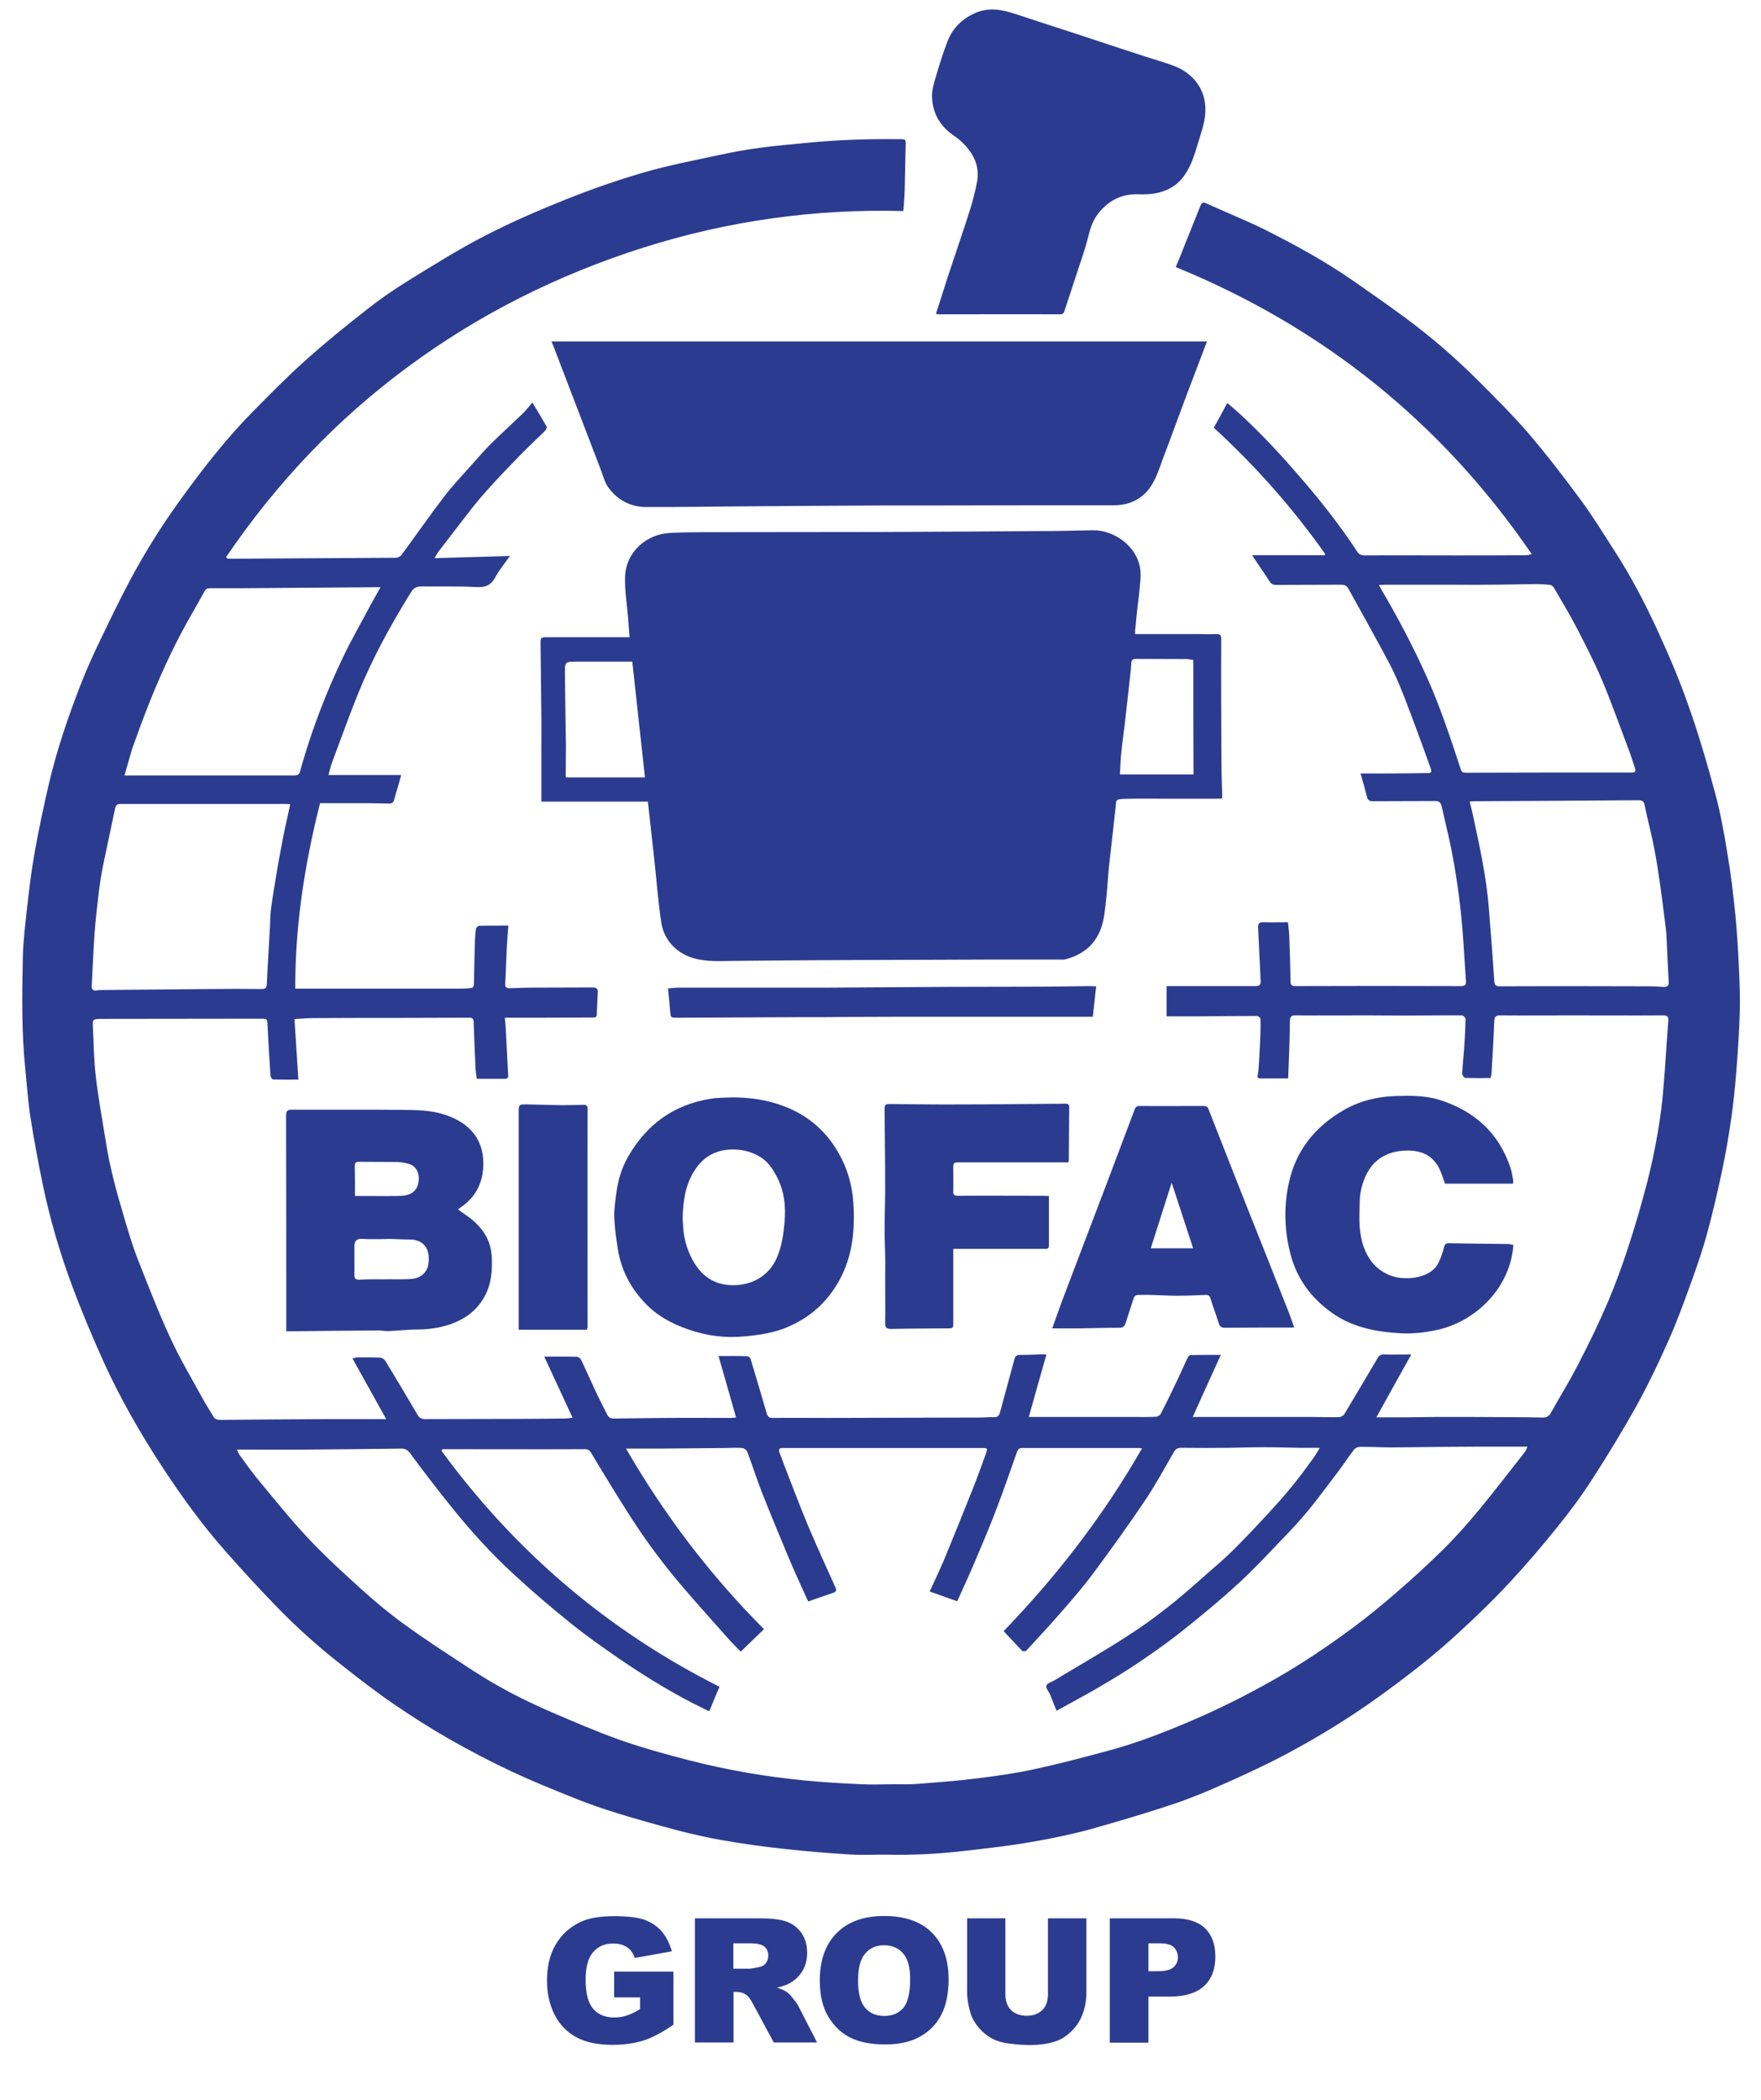 <?xml version="1.0" encoding="utf-8"?>
<!-- Generator: Adobe Illustrator 26.0.1, SVG Export Plug-In . SVG Version: 6.00 Build 0)  -->
<svg version="1.1" id="Biofac_x28_tif_x29__xA0_Image_00000137093184563357663640000008008411043058157474_"
	 xmlns="http://www.w3.org/2000/svg" xmlns:xlink="http://www.w3.org/1999/xlink" x="0px" y="0px" viewBox="0 0 902.4 1075.5"
	 style="enable-background:new 0 0 902.4 1075.5;" xml:space="preserve">
<style type="text/css">
	.st0{fill:#2B3C90;}
	.st1{enable-background:new    ;}
</style>
<g>
	<path class="st0" d="M660.1,552.4c-5.2,0-9.6,0-14.1,0c-1.3,0-1.8-0.3-1.5-1.8c0.5-2.4,0.5-4.9,0.7-7.3c0.3-4.7,0.5-9.4,0.7-14.1
		c0.1-2.4,0.1-4.8,0-7.2c0-0.6-1.1-1.6-1.7-1.6c-10.1,0-20.1,0.1-30.2,0.2c-5.3,0-10.7,0-16.2,0c0-5.1,0-10.1,0-15.5
		c0.9,0,1.8,0,2.8,0c14.2,0,28.5,0,42.7,0c2.1,0,2.8-0.6,2.7-2.7c-0.5-9.1-0.8-18.1-1.3-27.2c-0.1-2.3,0.7-2.9,2.8-2.8
		c4.1,0.1,8.2,0,12.5,0c0.3,3.1,0.7,5.7,0.7,8.3c0.3,7.3,0.5,14.5,0.6,21.8c0,2,0.6,2.6,2.6,2.6c28.2-0.1,56.4-0.1,84.7,0
		c2.2,0,2.8-0.7,2.6-2.8c-0.7-9.2-1.1-18.4-1.9-27.6c-0.6-7-1.4-14-2.4-20.9c-1-6.8-2.1-13.6-3.5-20.3c-1.4-6.8-3.1-13.5-4.6-20.3
		c-0.5-2.1-1.3-3-3.6-2.9c-10.6,0.1-21.1,0-31.7,0.1c-1.8,0-2.6-0.6-3-2.2c-1-3.9-2.1-7.8-3.3-12c3.7,0,7,0,10.3,0
		c7.8,0,15.7-0.1,23.5-0.2c2.6,0,2.9-0.3,2-2.8c-4.4-12.3-8.9-24.5-13.6-36.7c-2.4-6.1-5-12.2-8.1-17.9c-6.6-12.4-13.5-24.7-20.3-37
		c-0.9-1.6-2-2.1-3.8-2.1c-11.1,0.1-22.2,0-33.3,0.1c-1.6,0-2.5-0.5-3.4-1.9c-2.8-4.4-5.8-8.6-8.9-13.3c12.6,0,24.9,0,37.1,0
		c0.1-0.2,0.3-0.4,0.4-0.6c-16.7-23.6-35.7-45.1-57.1-64.7c2.3-4.2,4.6-8.3,6.9-12.7c2.2,1.9,4.1,3.5,6.1,5.3
		c10.7,9.8,20.6,20.4,30.1,31.4c11,12.6,21.3,25.6,30.5,39.6c0.9,1.3,2,1.8,3.6,1.8c15.5-0.1,31,0,46.5,0c11.9,0,23.7,0,35.6-0.1
		c1.2,0,2.3-0.1,3.6-0.6c-46.1-67.3-106.9-116.1-182.4-147c1.8-4.3,3.5-8.4,5.1-12.6c2.5-6.2,5-12.5,7.5-18.7
		c0.7-1.7,1.4-2.1,3.1-1.3c9.9,4.5,20.1,8.6,29.9,13.4c15.5,7.8,30.7,16.1,45,26c8.9,6.2,17.8,12.4,26.5,18.8
		c13.2,9.7,25.5,20.3,37.1,31.8c9,9,18.1,18,26.4,27.6c9.5,11.1,18.4,22.7,27.1,34.5c6,8.1,11.2,16.7,16.7,25.2
		c8.5,13,15.7,26.8,22.2,40.8c5.8,12.6,11.3,25.4,15.9,38.5c5.3,14.9,9.8,30.2,13.9,45.5c2.8,10.3,4.7,21,6.4,31.6
		c1.7,10,2.9,20.1,3.9,30.1c0.9,9.3,1.5,18.7,1.9,28.1c0.4,7.6,0.6,15.3,0.4,23c-0.3,10-1,20.1-1.8,30.1c-0.6,7.8-1.4,15.6-2.5,23.4
		c-1.3,9.1-2.9,18.3-4.8,27.3c-2.3,10.8-4.8,21.6-7.7,32.2c-2.2,8-4.9,15.9-7.7,23.7c-3.7,10.2-7.4,20.5-11.8,30.4
		c-5,11.3-10.3,22.4-16.2,33.2c-7.2,12.9-14.9,25.6-22.9,38c-5.6,8.7-11.8,17.1-18.4,25.2c-7.9,9.8-16,19.3-24.6,28.5
		c-8,8.6-16.4,16.7-25,24.6C734.9,848,720.6,859,706,869.5s-29.8,19.8-45.6,28.3c-10.8,5.8-21.9,10.9-33.1,15.9
		c-8.7,3.9-17.4,7.5-26.4,10.5c-12.8,4.3-25.8,8.1-38.7,11.8c-6.4,1.9-12.9,3.4-19.5,4.8c-8,1.7-16.1,3.1-24.3,4.3
		c-8.1,1.2-16.3,2-24.5,3c-13,1.5-26,2.2-39.1,1.9c-6.4-0.1-12.7,0.3-19.1-0.1c-11.4-0.7-22.8-1.6-34.2-2.9
		c-10.5-1.1-20.9-2.6-31.3-4.4c-7.5-1.3-15-3-22.4-4.9c-10.5-2.8-21-5.7-31.4-8.9c-7.4-2.3-14.7-4.8-21.9-7.7
		c-10.7-4.3-21.4-8.6-31.9-13.5c-10.9-5.1-21.6-10.7-32-16.6c-10-5.7-19.7-11.9-29.2-18.4c-8.9-6.1-17.4-12.7-25.9-19.4
		c-12.2-9.5-23.7-19.8-34.5-31c-8.5-8.8-16.8-17.8-24.9-27C103.8,781.4,93,766.4,82.9,751c-11.1-17-21.2-34.6-29.6-53
		c-5.9-13.1-11.5-26.3-16.5-39.8c-6.1-16.5-11.1-33.4-14.7-50.6c-2.5-11.9-4.7-23.9-6.6-36c-1.2-7.8-1.7-15.8-2.5-23.7
		c-2-19.2-1.7-38.4-1.3-57.6c0.2-8.6,1.3-17.1,2.2-25.6c1.1-9.5,2.2-18.9,3.9-28.3c2.1-11.8,4.6-23.5,7.3-35.1
		c4-17,9.6-33.5,15.9-49.8c3.2-8.3,6.9-16.5,10.8-24.5c5-10.5,10.1-20.9,15.6-31.2c7.8-14.5,16.7-28.4,26.4-41.7
		c11-15.1,22.5-29.8,35.6-43.1c8.8-8.9,17.5-17.8,26.8-26.1c10.2-9.2,20.9-17.8,31.7-26.3c6.7-5.3,13.8-10.2,21.1-14.7
		c13.1-8.1,26.2-16.3,39.8-23.3c13.4-6.9,27.3-12.9,41.3-18.5c13-5.2,26.2-9.8,39.6-13.7c12.7-3.7,25.8-6.2,38.8-9
		c7-1.5,14-2.8,21-3.7c7.9-1.1,15.8-1.7,23.7-2.5c15.9-1.6,31.8-2.1,47.8-1.9c3.2,0,3.2,0.1,3.1,3.2c-0.2,7.6-0.3,15.1-0.5,22.7
		c-0.1,3.5-0.4,7-0.7,10.9c-45.4-1.2-90,5-133.4,18.8s-83.6,33.8-120.3,60.9c-36.8,27.1-67.7,59.8-93.3,97.5
		c0.2,0.3,0.3,0.5,0.5,0.8c0.9,0,1.8,0.1,2.7,0.1c27.9-0.2,55.8-0.3,83.7-0.5c1,0,2.3-0.6,2.9-1.4c7.4-10,14.5-20.3,22.1-30.2
		c4.3-5.6,9.2-10.7,13.9-16c3.5-3.9,6.9-7.9,10.7-11.6c5-4.9,10.2-9.6,15.2-14.4c1.8-1.7,3.3-3.7,5.2-5.9c2.8,4.6,5.1,8.4,7.3,12.3
		c0.3,0.5-0.4,1.7-0.9,2.3c-4.1,4-8.3,7.9-12.3,12c-9.6,9.9-19.3,19.8-27.7,30.9c-4.9,6.4-9.8,12.7-14.7,19.1
		c-0.5,0.7-0.9,1.6-1.8,3.1c13.1-0.4,25.5-0.7,38.6-1.1c-2.8,4-5.6,7.3-7.5,10.9c-2.3,4.3-5.4,5.3-10,5c-9.3-0.5-18.5-0.2-27.8-0.3
		c-2.4,0-4,0.7-5.3,2.8c-10.4,16.8-19.9,34-27.3,52.3c-4.7,11.7-8.9,23.5-13.3,35.2c-0.7,1.9-1.1,3.9-1.8,6.3c12.6,0,24.9,0,37.3,0
		c-1.4,4.8-2.6,9.2-3.9,13.5c-0.2,0.5-1.2,1.1-1.8,1.1c-4,0-8-0.2-12-0.2c-7.9,0-15.8,0-23.9,0c-7.9,31.3-12.8,62.7-12.7,95
		c2.7,0,5.1,0,7.5,0c25.6,0,51.2,0,76.8,0c1.1,0,2.2,0,3.4-0.1c3.9-0.2,3.8-0.2,3.9-4.2c0.1-6.9,0.3-13.7,0.5-20.6
		c0.1-1.9,0.2-3.8,0.5-5.7c0.1-0.6,1.1-1.6,1.7-1.6c4.8-0.1,9.6-0.1,14.9-0.1c-0.3,3.8-0.6,7.5-0.8,11.2c-0.3,6.3-0.5,12.6-0.8,18.9
		c-0.1,1.6,0.9,2,2.3,2c3.8-0.1,7.6-0.3,11.4-0.3c10.3-0.1,20.7,0,31-0.1c2.1,0,2.9,0.7,2.7,2.7c-0.2,3.7-0.3,7.5-0.5,11.2
		c0,1.5-1,1.5-2.1,1.5c-8.2,0-16.4,0.1-24.6,0.1c-6.7,0-13.3,0-20.4,0c0.2,2.3,0.4,4.2,0.5,6.2c0.4,7.8,0.8,15.6,1.2,23.4
		c0.1,1.2-0.5,1.7-1.7,1.7c-4.7,0-9.4,0-14.4,0c-0.2-1.7-0.5-3.3-0.6-4.9c-0.4-8.1-0.7-16.2-1-24.4c-0.1-1.9-1.1-2-2.6-2
		c-12,0-24,0.1-36,0.1c-14.6,0-29.2,0-43.8,0.1c-2.9,0-5.9,0.3-9.4,0.5c0.7,10.3,1.3,20.5,2,31c-4.3,0-8.7,0.1-13-0.1
		c-0.5,0-1.3-1.3-1.3-2.1c-0.6-8.5-1.1-17-1.5-25.5c-0.2-3.5-0.1-3.5-3.7-3.5c-27,0-54,0.1-81.1,0.1c-0.2,0-0.5,0-0.7,0
		c-4,0.1-4.2,0.3-4,4.1c0.4,8.5,0.5,17,1.5,25.5c1.3,11.1,3.3,22.1,5.1,33.1c2,13.1,5.5,25.9,9.3,38.6c2.2,7.5,4.4,15,7.3,22.3
		c5.2,13.2,10.3,26.5,16.3,39.4c5.1,11.2,11.3,21.5,17.1,32.1c1.5,2.8,3.3,5.4,4.9,8.2c0.8,1.5,1.8,2.1,3.6,2.1
		c18.6-0.2,37.2-0.3,55.8-0.4c8.8,0,17.5,0,26.3,0c0.8,0,1.7,0,3.1,0c-5.9-10.6-11.5-20.7-17.3-31.1c1.2-0.2,1.8-0.5,2.4-0.5
		c3.9,0,7.8-0.1,11.7,0.1c0.9,0,2.2,0.8,2.7,1.6c5.6,9.1,11,18.3,16.5,27.6c0.9,1.6,2,2.3,4,2.3c15-0.1,30.1,0,45.1-0.1
		c8.9,0,17.9-0.1,26.8-0.2c1.2,0,2.3-0.3,3.6-0.4c-4.8-10.4-9.5-20.5-14.5-31.3c6.2,0,11.5-0.1,16.9,0.1c0.7,0,1.8,1,2.1,1.8
		c2.5,5.2,4.8,10.5,7.3,15.8c1.9,4.1,4,8.1,6,12.1c1,2,2.9,2,4.6,1.9c8.3-0.1,16.6-0.2,24.9-0.3c11.4-0.1,22.8,0,34.1,0
		c0.6,0,1.2-0.1,2.4-0.2c-3-10.5-5.9-20.8-9-31.5c5.3,0,10.1-0.1,14.9,0.1c0.6,0,1.4,0.9,1.6,1.6c2.8,9.2,5.5,18.5,8.2,27.7
		c0.5,1.6,1.2,2.3,3,2.3c9.6-0.1,19.2,0,28.7,0c26-0.1,51.9-0.1,77.9-0.2c2.2,0,4.5-0.3,6.7-0.2c1.8,0.1,2.7-0.5,3.2-2.3
		c2.3-8.6,4.7-17.2,7-25.8c1-3.7,1-3.8,4.9-3.8c3.5,0,7-0.2,10.5-0.3c0.4,0,0.8,0.1,1.4,0.2c-3,10.6-6,21.1-9,31.9
		c1.4,0,2.3,0,3.3,0c16.6,0,33.3,0,49.9,0c4,0,7.9,0.1,11.9-0.1c0.9,0,2.1-0.8,2.5-1.5c3-5.8,5.9-11.8,8.7-17.7
		c1.7-3.6,3.3-7.4,5.1-11c0.3-0.6,0.9-1.4,1.4-1.4c5.1-0.1,10.1-0.1,15.6-0.1c-4.8,10.5-9.5,20.9-14.4,31.8c1.3,0,2.3,0,3.2,0
		c19.3,0,38.5,0,57.8,0c4.6,0,9.2,0.2,13.8,0.1c1,0,2.3-0.7,2.8-1.4c5.8-9.6,11.4-19.2,17.1-28.8c0.7-1.3,1.6-1.9,3.2-1.9
		c4.5,0.1,8.9,0,14.1,0c-6,10.7-11.8,21.1-17.9,32.2c5.2,0,10,0,14.8,0c5.3,0,10.7-0.2,16-0.2c12.4,0,24.8,0,37.2,0.1
		c5.7,0,11.3,0.1,17,0.2c1.9,0.1,3.3-0.5,4.3-2.2c4.7-8.4,9.8-16.6,14.2-25.2c5.4-10.4,10.5-20.9,15.1-31.7
		c3.9-9.1,7.3-18.5,10.4-28c3.6-10.9,6.8-22,9.7-33.1c2.2-8.5,4-17.1,5.5-25.8c1.3-7.6,2.3-15.2,2.9-22.9c1-11.4,1.6-22.9,2.5-34.3
		c0.2-2.2-0.5-2.8-2.8-2.8c-15.7,0.1-31.3,0-47,0c-12.1,0-24.1,0.1-36.2,0c-2.4,0-3.1,0.6-3.2,3.1c-0.3,8.9-0.9,17.8-1.4,26.7
		c0,0.7-0.3,1.4-0.5,2.3c-4.4,0-8.7,0.1-13-0.1c-0.6,0-1.6-1.5-1.5-2.3c0.2-4.8,0.8-9.6,1.1-14.5c0.3-4.4,0.5-8.9,0.6-13.4
		c0-0.6-1.2-1.8-1.9-1.8c-9.6-0.1-19.2,0.1-28.8,0.1c-6.5,0-13.1-0.1-19.6-0.1c-12.3,0-24.6,0.1-36.9,0c-2,0-2.7,0.6-2.8,2.8
		C660.9,532.8,660.5,542.5,660.1,552.4z M363.5,876.5c-0.8-0.3-1.6-0.6-2.3-1c-15.1-7.3-29.4-16-43.2-25.4c-8.5-5.8-17-11.8-25-18.2
		c-10.2-8.2-20.1-16.6-29.7-25.5c-12-11-22.9-23.1-33-35.8c-6.8-8.5-13.5-17.2-20-26c-1.3-1.8-2.6-2.7-4.8-2.6
		c-16.3,0.2-32.6,0.4-48.9,0.5c-10.7,0.1-21.4,0-32.1,0c-0.9,0-1.7,0-3.1,0c0.6,1.2,0.9,2.1,1.4,2.8c3,4.1,6,8.4,9.2,12.3
		c8.5,10.2,16.8,20.6,25.8,30.2c8.8,9.4,18.4,18.1,27.9,26.7c7.1,6.4,14.6,12.6,22.4,18.2c11.3,8.1,23,15.7,34.7,23.3
		c11.9,7.7,24.5,14.3,37.5,20c12.2,5.3,24.5,10.6,37,15.1c11.6,4.1,23.6,7.4,35.6,10.5c10,2.6,20.1,4.7,30.3,6.5
		c9.7,1.7,19.5,2.9,29.2,3.9c9.5,0.9,19,1.5,28.6,1.9c5.7,0.3,11.4,0.1,17.2,0c4.2,0,8.3,0.2,12.5-0.2c10.1-0.8,20.1-1.5,30.1-2.8
		c9.8-1.2,19.7-2.6,29.3-4.7c12.4-2.7,24.7-5.9,36.9-9.2c14.4-3.8,28.2-9.1,41.9-14.9c15.1-6.4,29.7-13.7,44-21.8
		c13.9-7.9,27.2-16.8,40-26.3c7.9-5.8,15.4-12,22.8-18.4c8.1-7,16.1-14.3,23.7-21.8c6.5-6.4,12.6-13.3,18.4-20.3
		c8.1-9.8,15.8-19.9,23.7-29.9c0.5-0.6,0.7-1.5,1.2-2.6c-4.3,0-8.1,0-11.8,0c-9.9,0-19.9,0-29.8,0.1c-9,0.1-18,0.2-27.1,0.3
		c-5.7,0-11.3-0.3-17-0.3c-1.1,0-2.6,0.6-3.2,1.5c-2.8,3.6-5.3,7.5-8.1,11.2c-4.8,6.3-9.5,12.7-14.5,18.9c-4.1,5-8.4,9.8-12.9,14.4
		c-7.7,8-15.2,16.2-23.4,23.7c-9,8.3-18.5,16.2-28.2,23.9c-7.3,5.9-15,11.3-22.8,16.6c-6.9,4.7-14.1,9-21.4,13.3
		c-6.9,4-13.9,7.7-21.1,11.7c-1.2-3-2.2-5.7-3.3-8.3c-0.7-1.6-2.4-3.5-1.9-4.6c0.5-1.3,2.8-1.9,4.3-2.8
		c12.6-7.6,25.4-14.9,37.7-22.9c13.1-8.4,25.2-18.1,36.8-28.5c5.3-4.8,10.9-9.3,16-14.3c6.5-6.4,12.8-13.1,19-19.8
		c4.1-4.5,8.2-9,12-13.7c3.9-4.8,7.6-9.8,11.2-14.8c1.1-1.5,1.9-3.1,3.1-5c-3.9,0-7.2,0-10.5,0c-5.9-0.1-11.8-0.3-17.7-0.3
		c-6.1,0-12.3,0.2-18.4,0.3c-8.1,0.1-16.3,0.1-24.4,0c-1.8,0-2.8,0.5-3.8,2.2c-4.9,8.5-9.6,17.2-15.1,25.3
		c-8.4,12.5-17.2,24.7-26.2,36.8c-5.2,7-10.9,13.6-16.7,20.2c-5.7,6.6-11.7,13-17.6,19.4c-0.4,0.4-1.8,0.4-2.1,0.1
		c-3.2-3.3-6.3-6.7-9.5-10.1c27.3-28.3,51.2-59.2,70.9-93.6c-0.8-0.1-1.1-0.2-1.3-0.2c-20.1,0-40.1,0-60.2,0c-1.8,0-2.2,1-2.7,2.4
		c-3.6,10.3-7.2,20.6-11.1,30.7c-3.6,9.4-7.6,18.6-11.5,27.8c-2.5,5.9-5.3,11.8-7.9,17.6c-4.8-1.7-9.3-3.3-14.1-5
		c2.5-5.5,5.1-10.9,7.4-16.3c4.9-11.9,9.7-23.8,14.5-35.8c2.4-6,4.6-12.1,6.8-18.2c1.1-3.2,1.1-3.2-2.2-3.2c-27.7,0-55.3,0-83,0
		c-6.2,0-12.5,0-18.7,0c-1.9,0-2.4,0.6-1.7,2.5c1.1,2.7,2,5.5,3.1,8.2c3.7,9.4,7.2,18.9,11.1,28.2c4.6,10.9,9.5,21.7,14.4,32.5
		c0.7,1.6,0.4,2.2-1.2,2.8c-4.2,1.4-8.3,2.8-12.7,4.4c-0.3-0.6-0.7-1.3-1-2c-3.2-7.2-6.6-14.4-9.6-21.7c-4.5-10.8-9-21.6-13.3-32.5
		c-2.6-6.7-4.8-13.7-7.4-20.5c-0.3-0.8-1.6-1.8-2.5-1.9c-2.8-0.2-5.6-0.1-8.4,0c-11.4,0.1-22.8,0.2-34.1,0.3c-5.5,0-11,0-17.1,0
		c19.8,34.3,43.4,65.1,70.7,92.5c-4.2,4-8,7.7-11.9,11.5c-1.6-1.6-3.4-3.4-5.2-5.3c-8.1-9.1-16.2-18.1-24.1-27.3
		c-9.8-11.4-18.8-23.4-26.9-36c-7-10.9-13.7-21.9-20.3-32.9c-0.9-1.6-1.8-2.3-3.6-2.2c-23.5,0.1-47,0-70.5,0c-0.8,0-1.6,0-2.3,0
		c-0.2,0.3-0.3,0.5-0.5,0.8c37.8,51.6,85.2,92.1,142.5,120.9C366.9,868.1,365.2,872.2,363.5,876.5z M706.6,299.6
		c0.6,1.2,1,1.9,1.4,2.6c8.4,14.3,16.1,28.9,22.9,44c7,15.5,12.3,31.6,17.6,47.7c0.5,1.6,1.2,1.9,2.6,1.9
		c28.2-0.1,56.4-0.1,84.6-0.1c2.5,0,2.7-0.4,1.9-2.9c-1.1-3.3-2.1-6.6-3.4-9.9c-4.4-11.6-8.5-23.2-13.3-34.6
		c-3.9-9.2-8.5-18.1-13.1-27c-3.6-6.9-7.6-13.5-11.5-20.2c-0.4-0.7-1.2-1.4-1.9-1.5c-3-0.3-6-0.5-9-0.4c-7.8,0.1-15.6,0.3-23.5,0.3
		c-6,0.1-12.1,0-18.1,0c-11.3,0-22.7,0-34,0C708.8,299.6,708,299.6,706.6,299.6z M63.8,397.2c5.4,0,10.4,0,15.4,0
		c23.8,0,47.5,0,71.3,0c1.9,0,3-0.5,3.4-2.4c0.3-1.5,0.8-2.9,1.2-4.4c5.4-18.4,12.3-36.2,20.5-53.4c4.4-9.3,9.6-18.2,14.4-27.3
		c1.5-2.8,3.2-5.6,5-8.9c-1.5,0-2.5,0-3.4,0c-22.4,0.2-44.8,0.3-67.3,0.5c-5.6,0-11.2,0-16.7,0c-1.4,0-2.2,0.4-2.8,1.6
		c-2,3.7-4.1,7.3-6.2,11c-8.3,14.3-15.3,29.3-21.5,44.6c-3.3,8.2-6.3,16.5-9.3,24.8C66.4,387.9,65.2,392.4,63.8,397.2z M148.7,411.9
		c-1,0-1.5-0.1-2.1-0.1c-28.3,0-56.6,0-84.9,0c-1.7,0-2.3,0.7-2.7,2.2c-2,9.8-4.2,19.6-6.2,29.4c-1,5.1-1.8,10.3-2.4,15.5
		c-0.8,6.6-1.5,13.2-2,19.9c-0.6,8.7-0.9,17.5-1.4,26.3c-0.1,2,1,2.5,2.7,2.2c0.6-0.1,1.3-0.2,1.9-0.2c18.9-0.2,37.8-0.3,56.7-0.5
		c8.6-0.1,17.2-0.1,25.8,0c1.9,0,2.5-0.5,2.6-2.4c0.5-9.6,1-19.2,1.6-28.8c0.2-3.3,0.1-6.7,0.6-10c0.8-6,1.8-12,2.8-18
		c1.3-7.8,2.8-15.5,4.3-23.2C147,420.2,147.8,416.2,148.7,411.9z M753.1,410.6c0.8,3.1,1.5,5.9,2.1,8.8c3.2,15,6.5,30.1,7.7,45.4
		c1,12.4,2,24.9,2.8,37.4c0.1,2.5,0.8,3,3.1,3c25.3-0.1,50.5-0.1,75.8,0c2.6,0,5.2,0.2,7.8,0.3c1.9,0.1,2.8-0.5,2.7-2.6
		c-0.4-6.9-0.7-13.8-1-20.8c-0.1-2.8-0.3-5.6-0.7-8.3c-0.8-6.5-1.6-12.9-2.5-19.3c-1-6.7-1.9-13.3-3.2-19.9
		c-1.4-7.4-3.4-14.6-4.9-22c-0.4-2.3-1.4-2.7-3.4-2.7c-15.2,0.1-30.4,0.2-45.5,0.3c-12.9,0.1-25.7,0.1-38.6,0.2
		C754.8,410.4,754.2,410.5,753.1,410.6z"/>
	<path class="st0" d="M581.7,324.8c10.9,0,21.4,0,32,0c3.1,0,6.2,0.1,9.4,0c2.1-0.1,2.7,0.5,2.7,2.7c-0.1,20.5,0,41.1,0.1,61.6
		c0,6,0.2,12,0.4,18c0,0.5-0.1,1.1-0.1,1.9c-0.9,0-1.8,0.1-2.6,0.1c-9.7,0-19.3,0-29,0c-6.1,0-12.3-0.1-18.4,0.1
		c-4.9,0.1-4.1,0.8-4.5,4c-1,9.8-2.2,19.7-3.3,29.5c-0.6,5.8-0.9,11.6-1.5,17.3c-0.6,5-0.9,10.2-2.5,14.9
		c-2.9,8.8-9.5,14.2-18.5,16.5c-0.7,0.2-1.4,0.1-2.1,0.1c-11.7,0-23.3,0-35,0c-8.9,0-17.8,0.1-26.8,0.1
		c-35.7,0.1-71.4,0.2-107.2,0.6c-6.3,0.1-12.6,0.4-18.7-1.2c-8.3-2.2-15.8-8.4-17.3-18.8c-1.5-10.2-2.3-20.5-3.4-30.8
		c-1.1-10.2-2.3-20.4-3.4-30.8c-18.1,0-36.3,0-54.6,0c0-9.1,0-17.9,0-26.6c0-5.8,0.1-11.7,0-17.5c-0.1-12.3-0.3-24.6-0.4-36.9
		c0-3.1,0.2-3.2,3.4-3.2c10.9,0,21.7,0,32.6,0c3,0,6.1,0,9.6,0c-0.3-3.4-0.5-6.4-0.7-9.5c-0.6-7.1-1.8-14.3-1.6-21.4
		c0.4-12.9,11.1-21.9,22.8-22.5c5.6-0.3,11.3-0.4,16.9-0.4c29.9-0.1,59.9,0,89.8-0.1c29.2-0.1,58.5-0.3,87.7-0.5
		c7.5,0,15.1-0.3,22.6-0.4c10.7-0.1,22.2,8,24.1,19.2c0.6,3.4,0.1,7-0.2,10.4c-0.3,3.9-0.9,7.7-1.3,11.5c-0.3,3.1-0.6,6.1-0.9,9.2
		C581.6,322.7,581.7,323.6,581.7,324.8z M289.9,398.2c13.6,0,27,0,40.6,0c-2.2-19.9-4.3-39.4-6.5-59.3c-0.9,0-1.8,0-2.6,0
		c-8.5,0-17.1,0-25.6,0c-6.3,0-6.4,0-6.3,6.4c0.1,12.1,0.3,24.2,0.5,36.3C290,387,289.9,392.4,289.9,398.2z M611.5,338.1
		c-1.4-0.2-2.4-0.5-3.5-0.5c-8.6-0.1-17.3,0-25.9-0.1c-1.8,0-2.4,0.8-2.4,2.4c-0.1,1.9-0.3,3.8-0.5,5.7c-0.9,8.3-1.9,16.7-2.8,25
		c-0.6,5-1.3,9.9-1.8,14.9c-0.4,3.7-0.5,7.4-0.7,11.2c12.8,0,25.2,0,37.7,0C611.5,377,611.5,357.7,611.5,338.1z"/>
	<path class="st0" d="M618.5,174.9c-3.3,8.7-6.6,17.3-9.9,26c-4.3,11.4-8.4,22.8-12.7,34.1c-1.7,4.6-3.2,9.4-5.7,13.4
		c-4.3,6.9-11,10.4-19.3,10.4c-30,0-59.9,0-89.9,0.1c-8.8,0-17.6,0-26.5,0c-26.1,0.1-52.2,0.3-78.3,0.5c-15.1,0.1-30.1,0.4-45.2,0.3
		c-7.9,0-14.5-3.6-19.2-9.9c-1.9-2.6-2.7-6-3.9-9.1c-8-20.9-16-41.7-24-62.6c-0.3-0.9-0.7-1.7-1.3-3.2
		C394.8,174.9,506.5,174.9,618.5,174.9z"/>
	<path class="st0" d="M479.6,160.8c2.2-6.9,4.3-13.5,6.4-20c3.8-11.4,7.7-22.7,11.3-34.1c1.4-4.5,2.5-9.1,3.4-13.7
		c1.1-6.1-0.6-11.7-4.4-16.5c-2-2.6-4.5-5-7.2-6.8c-7.2-4.8-11.2-11.5-11.5-20c-0.1-3.4,0.9-6.9,1.9-10.2c1.8-6.1,3.7-12.3,6-18.2
		c2.7-7.2,8-12.1,15.1-15c6.9-2.7,13.5-1.2,20.2,1c10.2,3.4,20.4,6.7,30.6,10c11.8,3.9,23.5,7.8,35.3,11.6c4.9,1.6,9.9,3,14.8,4.8
		c10.5,4,17.5,13.2,16,25.7c-0.5,4.5-2.1,8.9-3.4,13.3c-1.9,6.2-3.6,12.4-7.6,17.7c-3.6,4.9-8.6,7.5-14.3,8.6
		c-3.1,0.6-6.3,0.6-9.5,0.5c-8.7-0.1-15.3,3.7-20.4,10.5c-2.7,3.7-3.8,7.8-4.9,12.2c-1.3,5.2-3.1,10.3-4.8,15.4
		c-2.3,7.2-4.8,14.4-7.1,21.6c-0.4,1.2-0.8,1.8-2.2,1.8c-20.9-0.1-41.7,0-62.6,0C480.5,160.9,480.2,160.8,479.6,160.8z"/>
	<path class="st0" d="M234.7,619.5c2.9,2.2,5.8,3.9,8.2,6.1c5.5,4.9,8.8,10.9,9.1,18.4c0.3,6.1-0.1,12.2-2.6,17.9
		c-3.8,8.5-10.5,13.7-19.2,16.6c-5.3,1.7-10.7,2.5-16.4,2.5c-4.8,0-9.6,0.6-14.4,0.8c-1.8,0.1-3.6-0.3-5.5-0.3
		c-14.8,0.1-29.5,0.2-44.3,0.4c-0.9,0-1.7,0-2.9,0c0-1,0-1.9,0-2.7c0-35.9,0-71.8-0.1-107.7c0-2.5,0.7-3.1,3.1-3.1
		c18.8,0.1,37.6-0.1,56.4,0.1c7.2,0.1,14.6,0.1,21.6,2.4c13.1,4.2,20.9,13.1,19.9,27.5c-0.6,8.2-4.2,15-11.2,19.8
		C235.8,618.6,235.3,619,234.7,619.5z M196.6,655.3L196.6,655.3c4.2-0.1,8.5,0.1,12.7-0.1c2.6-0.1,5.3-0.5,7.5-2.5
		c2.5-2.3,3-5.2,2.9-8.5c-0.1-5.7-3.7-9.2-9.4-9.3c-3.6,0-7.2-0.2-10.8-0.3c-1.3,0-2.6,0.1-3.9,0.1c-3.1,0-6.2,0.1-9.3-0.1
		c-3.3-0.3-4.7,0.7-4.7,3.9c0,4.8,0.1,9.6,0,14.4c-0.1,2.1,0.7,2.6,2.6,2.6C188.3,655.2,192.4,655.3,196.6,655.3z M181.9,612.6
		c7.8,0,15.2,0.1,22.5,0c5.2-0.1,9.7-1.6,10.2-8.3c0.3-3.6-1.5-7.1-5-8.1c-2-0.6-4-0.9-6.1-1c-6.5-0.1-12.9,0-19.4-0.1
		c-1.5,0-2.3,0.4-2.3,2C181.9,602.1,181.9,607.2,181.9,612.6z"/>
	<path class="st0" d="M375.3,562.1c9.1,0,18.1,1.3,26.6,4.6c12.2,4.6,21.6,12.8,28,24.2c4.4,7.8,6.8,16.2,7.4,25.3
		c0.9,13.9-0.4,27.3-7.3,39.8c-6.2,11.1-15,19-26.8,23.9c-6.9,2.9-14.1,3.9-21.4,4.6c-10,1-19.6-0.2-29-3.5
		c-8.5-2.9-16.3-7.1-22.5-13.8c-7.3-7.7-12-16.8-13.7-27.4c-0.8-5.2-1.6-10.5-1.8-15.8c-0.2-3.9,0.4-7.9,0.9-11.9
		c0.8-7,2.7-13.6,6.2-19.7c9.5-16.5,23.4-26.6,42.3-29.6C367.8,562.2,371.5,562.3,375.3,562.1z M349.8,624.4c0.2,1.8,0.2,5,0.7,8
		c0.5,2.9,1.2,5.9,2.4,8.7c4.1,10.1,11.1,17.6,23.8,17.2c10.2-0.4,18.3-5.8,21.9-15.3c2.1-5.4,2.9-10.9,3.4-16.6
		c0.8-8.5-0.1-16.5-4.1-24c-2.2-4.1-4.8-7.9-9-10.2c-3.3-1.8-6.8-3-10.7-3.3c-9.8-0.8-17.4,2.7-22.5,11
		C351.3,606.9,350,614.9,349.8,624.4z"/>
	<path class="st0" d="M775.4,606.3c-11.8,0-23.3,0-34.9,0c-1.2-3-2-6.4-3.8-9.3c-4.3-6.8-11.1-8.2-18.6-7.5c-9,0.9-15.4,5.7-18.8,14
		c-1.4,3.5-2.4,7.4-2.5,11.2c-0.2,7.1-0.7,14.3,1.2,21.4c2.2,7.9,6.4,13.9,14.1,17.1c7.1,2.9,19.7,1.9,24.2-5
		c1.7-2.7,2.8-5.9,3.6-9.1c0.5-1.7,0.9-2.4,2.7-2.3c10.1,0.2,20.1,0.3,30.2,0.4c0.9,0,1.8,0.3,2.7,0.5c-1.5,21.7-19,39.1-39,43.5
		c-6.4,1.4-12.8,2.1-19.1,1.7c-12.3-0.7-24.4-3-34.8-10.4c-10.6-7.5-18-17.4-21.3-30.1c-3.1-11.9-3.5-23.8-1-35.8
		c3.5-17.1,13.5-29.5,28.3-38c8.1-4.7,17.1-6.9,26.6-7.2c7.5-0.2,15-0.3,22.2,1.9c18,5.6,30.7,16.9,36.7,35.1
		c0.5,1.6,0.8,3.4,1.1,5.1C775.5,604.1,775.4,604.9,775.4,606.3z"/>
	<path class="st0" d="M663.2,679.9c-0.9,0.1-1.6,0.1-2.3,0.1c-11.1,0-22.2,0-33.3,0.1c-1.9,0-2.6-0.7-3.1-2.4
		c-1.3-4.2-2.9-8.3-4.2-12.6c-0.4-1.4-1.2-1.9-2.6-1.8c-4.9,0.2-9.7,0.4-14.6,0.4c-4.3,0-8.7-0.3-13-0.4c-2.2-0.1-4.4,0-6.6,0
		c-1.4,0-2.1,0.3-2.6,1.8c-1.3,4.2-2.8,8.4-4.1,12.6c-0.5,1.7-1.4,2.5-3.4,2.4c-6.6,0-13.2,0.2-19.8,0.3c-4.6,0.1-9.2,0-14.4,0
		c2.2-6,4-11.4,6.1-16.8c7.1-18.8,14.3-37.6,21.5-56.5c4.9-13,9.8-26,14.7-39c0.5-1.2,1.2-1.6,2.5-1.6c10.9,0.1,21.7,0,32.6,0
		c1.5,0,2.3,0.4,2.8,1.9c6.7,17.2,13.5,34.4,20.3,51.6c6.5,16.3,13,32.6,19.4,48.9C660.6,672.4,661.8,676.1,663.2,679.9z
		 M611.4,639.4c-3.7-11.4-7.4-22.5-11-33.6c-3.6,11.2-7.1,22.3-10.7,33.6C597,639.4,603.9,639.4,611.4,639.4z"/>
	<path class="st0" d="M537.5,612.6c0,8.7,0,17,0,25.3c0,2.1-1.4,1.8-2.6,1.8c-14.4,0-28.8,0-43.2,0c-0.9,0-1.9,0-3.2,0
		c0,1.2,0,2.1,0,3c0,11.5,0,23,0,34.5c0,3.2,0,3.2-3.1,3.2c-9.6,0.1-19.2,0.1-28.8,0.3c-2.3,0-3-0.7-3-3c0.1-7.6,0-15.2,0-22.8
		c0-4,0.1-7.9,0-11.9c-0.1-4.4-0.3-8.8-0.3-13.1c0-7.1,0.3-14.2,0.3-21.3c0-13.3-0.2-26.6-0.3-40c0-2.9,0.2-3.1,3.2-3.1
		c12,0.1,24,0.3,36,0.2c15,0,30-0.2,45-0.3c2.8,0,5.7,0,8.5-0.1c1.3,0,1.9,0.4,1.9,1.8c-0.1,9.1-0.1,18.2-0.2,27.3
		c0,0.2-0.1,0.5-0.3,1c-4.9,0-9.8,0-14.7,0c-13.6,0-27.2,0-40.8,0c-3.4,0-3.4,0-3.4,3.3c0,3.8,0.1,7.6,0,11.4
		c-0.1,2,0.6,2.4,2.5,2.4c14.5-0.1,28.9,0,43.4,0C535.3,612.6,536.3,612.6,537.5,612.6z"/>
	<path class="st0" d="M300.8,681.1c-11.7,0-23.2,0-35,0c0-6.6,0-12.9,0-19.2c0-1.4,0-2.8,0-4.2c0-14.2,0-28.5,0-42.7
		c0-6.6,0-13.1,0-19.7c0-8.4,0-16.9,0-25.3c0-4.3,0-4.3,4.2-4.3c6,0.1,12,0.3,18,0.4c3.7,0,7.3-0.1,11-0.2c1.4,0,2.1,0.4,2.1,2
		c-0.1,37.3,0,74.7,0,112C300.9,680.1,300.9,680.4,300.8,681.1z"/>
	<path class="st0" d="M561.7,505.2c-0.6,5.3-1.1,10.3-1.7,15.6c-1,0-2,0-3,0c-33.1,0-66.2,0-99.3,0c-11.5,0-23,0.1-34.5,0.2
		c-3.6,0-7.3,0-10.9,0c-21.7,0.1-43.5,0.2-65.2,0.3c-3.5,0-3.4,0-3.7-3.5c-0.3-3.8-0.7-7.5-1.1-11.5c2-0.1,3.6-0.4,5.3-0.4
		c16,0,32,0,48,0c9.1,0,18.3,0,27.4,0c20.8-0.1,41.5-0.3,62.3-0.4c15-0.1,30,0,45-0.1c9.4,0,18.8-0.2,28.3-0.3
		C559.4,505.1,560.3,505.2,561.7,505.2z"/>
</g>
<g class="st1">
	<path class="st0" d="M314.7,1023.2v-13.3h30.4v27.2c-5.8,4-11,6.7-15.4,8.1c-4.5,1.4-9.8,2.2-15.9,2.2c-7.6,0-13.7-1.3-18.5-3.9
		c-4.8-2.6-8.5-6.4-11.1-11.5c-2.6-5.1-3.9-11-3.9-17.6c0-7,1.4-13,4.3-18.1s7.1-9,12.6-11.7c4.3-2.1,10.1-3.1,17.4-3.1
		c7,0,12.3,0.6,15.8,1.9c3.5,1.3,6.4,3.3,8.7,5.9c2.3,2.7,4,6.1,5.2,10.2l-19,3.4c-0.8-2.4-2.1-4.2-4-5.5c-1.9-1.3-4.3-1.9-7.1-1.9
		c-4.3,0-7.8,1.5-10.3,4.5c-2.6,3-3.8,7.7-3.8,14.2c0,6.9,1.3,11.8,3.9,14.8c2.6,3,6.2,4.4,10.8,4.4c2.2,0,4.3-0.3,6.3-1
		c2-0.6,4.3-1.7,6.9-3.3v-6H314.7z"/>
	<path class="st0" d="M356.1,1046.3v-63.7h32.8c6.1,0,10.7,0.5,13.9,1.6s5.8,3,7.8,5.8c2,2.8,3,6.3,3,10.3c0,3.5-0.8,6.6-2.3,9.1
		c-1.5,2.6-3.6,4.6-6.2,6.2c-1.7,1-4,1.9-6.9,2.5c2.3,0.8,4.1,1.6,5.1,2.3c0.7,0.5,1.8,1.6,3.1,3.3c1.4,1.7,2.3,3,2.8,4l9.5,18.5
		h-22.2l-10.5-19.5c-1.3-2.5-2.5-4.2-3.6-4.9c-1.4-1-3-1.5-4.8-1.5h-1.7v25.9H356.1z M375.8,1008.4h8.3c0.9,0,2.6-0.3,5.2-0.9
		c1.3-0.3,2.4-0.9,3.2-2c0.8-1.1,1.2-2.3,1.2-3.7c0-2.1-0.7-3.6-2-4.7c-1.3-1.1-3.8-1.7-7.3-1.7h-8.6V1008.4z"/>
	<path class="st0" d="M420.1,1014.4c0-10.4,2.9-18.5,8.7-24.3c5.8-5.8,13.9-8.7,24.2-8.7c10.6,0,18.8,2.8,24.5,8.5
		c5.7,5.7,8.6,13.7,8.6,23.9c0,7.4-1.3,13.6-3.8,18.3c-2.5,4.8-6.1,8.5-10.9,11.1c-4.7,2.7-10.6,4-17.7,4c-7.2,0-13.1-1.1-17.8-3.4
		c-4.7-2.3-8.5-5.9-11.5-10.9C421.5,1028.1,420.1,1021.9,420.1,1014.4z M439.7,1014.5c0,6.4,1.2,11.1,3.6,13.9
		c2.4,2.8,5.6,4.2,9.8,4.2c4.2,0,7.5-1.4,9.8-4.1c2.3-2.8,3.5-7.7,3.5-14.8c0-6-1.2-10.4-3.6-13.1c-2.4-2.8-5.7-4.2-9.8-4.2
		c-4,0-7.2,1.4-9.6,4.2C440.9,1003.4,439.7,1008,439.7,1014.5z"/>
	<path class="st0" d="M537.1,982.6h19.6v38c0,3.8-0.6,7.3-1.8,10.7c-1.2,3.3-3,6.3-5.5,8.8c-2.5,2.5-5.1,4.3-7.9,5.3
		c-3.8,1.4-8.4,2.1-13.8,2.1c-3.1,0-6.5-0.2-10.1-0.7c-3.7-0.4-6.7-1.3-9.2-2.6c-2.5-1.3-4.7-3.1-6.8-5.5c-2-2.4-3.4-4.8-4.2-7.3
		c-1.2-4.1-1.8-7.6-1.8-10.8v-38h19.6v38.9c0,3.5,1,6.2,2.9,8.1s4.6,2.9,8,2.9c3.4,0,6-1,8-2.9s2.9-4.7,2.9-8.2V982.6z"/>
	<path class="st0" d="M568.8,982.6h32.7c7.1,0,12.5,1.7,16,5.1c3.5,3.4,5.3,8.2,5.3,14.5c0,6.4-1.9,11.5-5.8,15.1
		c-3.9,3.6-9.8,5.4-17.7,5.4h-10.8v23.6h-19.8V982.6z M588.5,1009.7h4.8c3.8,0,6.5-0.7,8-2c1.5-1.3,2.3-3,2.3-5.1c0-2-0.7-3.7-2-5.1
		c-1.3-1.4-3.8-2.1-7.5-2.1h-5.6V1009.7z"/>
</g>
</svg>
